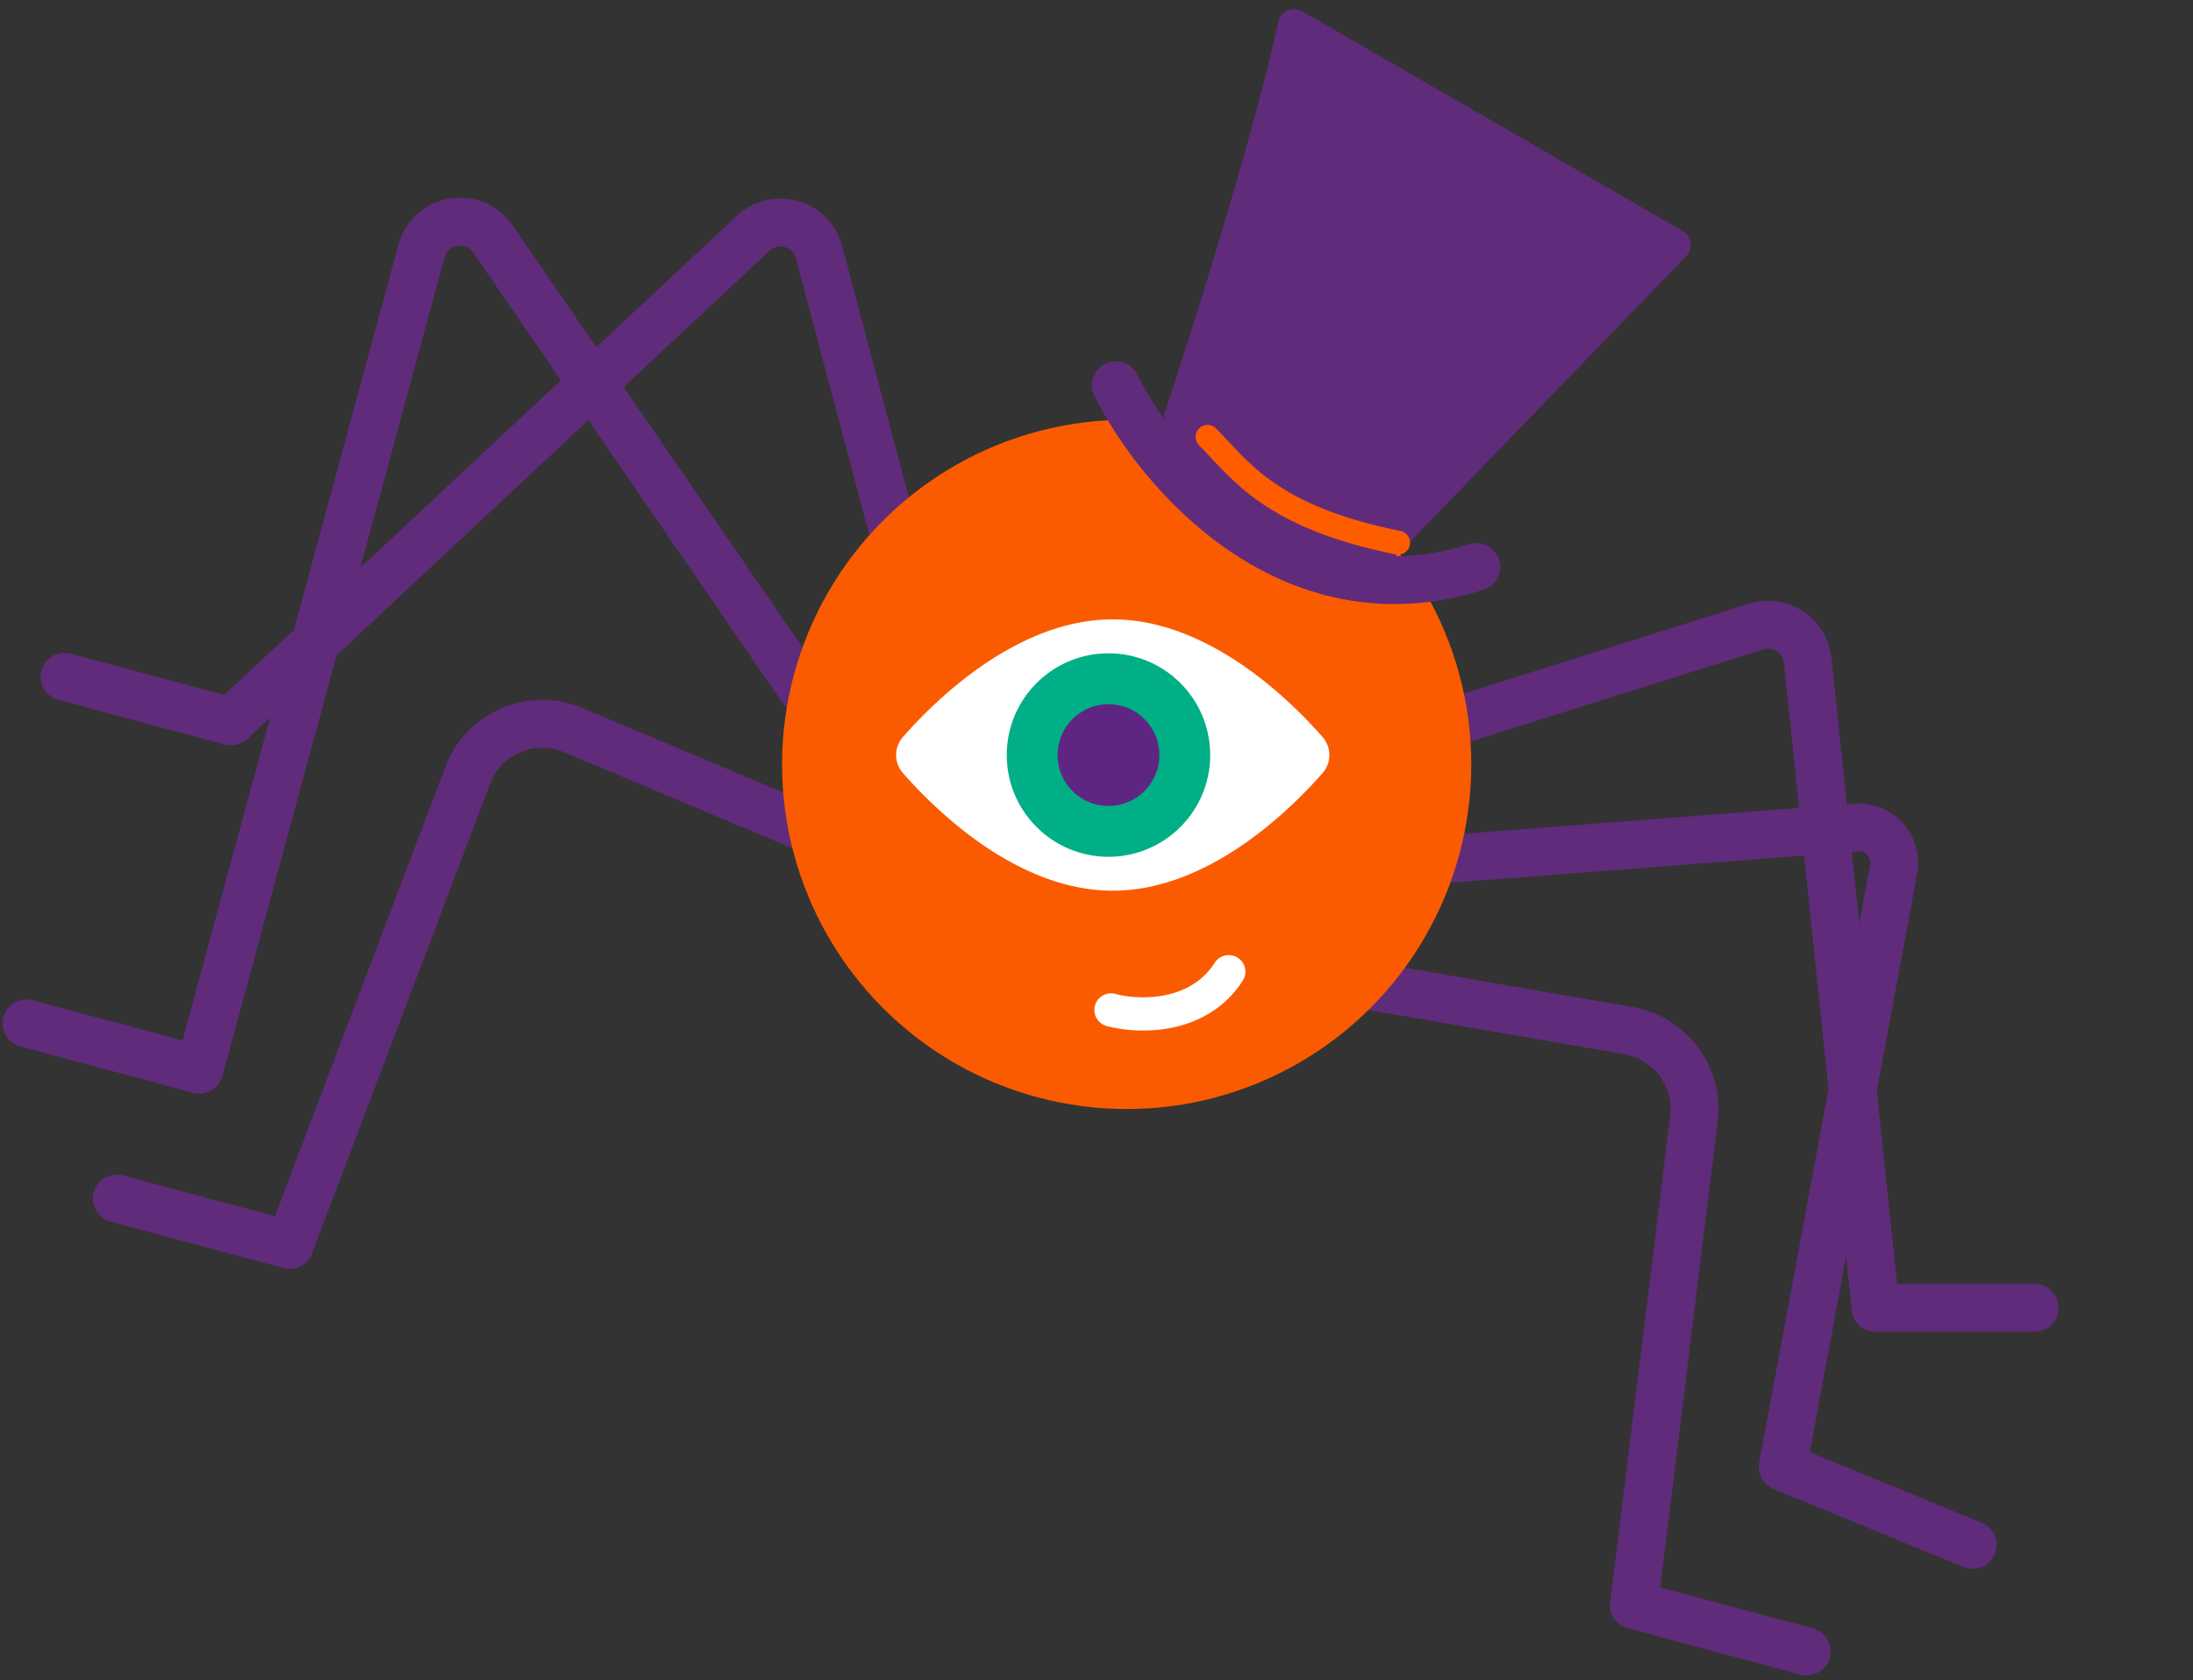 <?xml version="1.0" encoding="UTF-8"?> <svg xmlns="http://www.w3.org/2000/svg" width="248" height="190" fill="none" viewBox="0 0 248 190"><rect x="0" y="0" width="248" height="190" fill="#333333" stroke="none"/> <path stroke="#602B7A" stroke-linecap="round" stroke-linejoin="round" stroke-width="5.413" d="m160.805 82.746 37.783-11.896a4.51 4.51 0 0 1 5.84 3.832l7.669 73.202h17.987M102.896 67.229 92.621 28.514c-.875-3.295-4.948-4.466-7.44-2.138L26.12 81.572 7.298 76.528"></path> <path stroke="#602B7A" stroke-linecap="round" stroke-linejoin="round" stroke-width="5.413" d="m162.629 97.21 47.277-3.635c2.62-.201 4.719 2.135 4.24 4.718l-12.541 67.578 21.466 8.817M90.715 77.927l-34.98-50.915c-2.176-3.168-7.064-2.337-8.07 1.373l-25.12 92.572L3 115.719"></path> <path stroke="#602B7A" stroke-linecap="round" stroke-linejoin="round" stroke-width="5.413" d="m147.252 110.154 36.911 6.388a9 9 0 0 1 7.397 9.97l-6.786 54.991 19.546 5.237M100.926 97.735 64.808 82.549c-4.698-1.975-10.096.34-11.904 5.105l-20.148 53.11-19.545-5.237"></path> <circle cx="127.412" cy="86.435" r="38.971" fill="#FA5B00"></circle> <path fill="#fff" fill-rule="evenodd" d="M139.974 108.298a1.877 1.877 0 0 1 .563 2.596c-2.084 3.238-5.172 4.744-8.054 5.323-2.846.571-5.602.27-7.337-.202a1.878 1.878 0 0 1 .988-3.625c1.253.341 3.413.585 5.609.144 2.158-.434 4.235-1.498 5.635-3.673a1.878 1.878 0 0 1 2.596-.563Z" clip-rule="evenodd"></path> <path fill="#fff" d="M149.548 83.319c-3.672-4.182-12.903-13.282-23.71-13.282s-20.039 9.1-23.711 13.282a3.087 3.087 0 0 0 0 4.116c3.672 4.182 12.904 13.282 23.711 13.282 10.807 0 20.038-9.1 23.71-13.282a3.087 3.087 0 0 0 0-4.116Z"></path> <path fill="#00AF85" d="M136.859 85.378c0-6.354-5.151-11.505-11.505-11.505-6.353 0-11.504 5.15-11.504 11.505 0 6.354 5.151 11.505 11.504 11.505 6.354 0 11.505-5.151 11.505-11.505Z"></path> <path fill="#5F2583" d="M131.108 85.38a5.753 5.753 0 1 0-11.506.002 5.753 5.753 0 0 0 11.506-.001Z"></path> <path stroke="#602B7A" stroke-linecap="round" stroke-linejoin="round" stroke-width="5.413" d="M126.186 43.566c4.78 9.642 19.626 27.25 40.763 20.551"></path> <path fill="#602B7A" d="M144.549 2.474c-3.491 16.083-12.899 44.395-12.899 44.395s0 9.19 10.407 15.46c10.408 6.272 16.372 0 16.372 0l32.28-33.383a1.804 1.804 0 0 0-.395-2.817L147.253 1.268c-1.074-.62-2.441-.007-2.704 1.206Z"></path> <path stroke="#FF5C00" stroke-linecap="round" stroke-linejoin="round" stroke-width="2.706" d="M136.555 49.396c3.663 3.67 6.996 9.044 21.555 11.97"></path> </svg> 